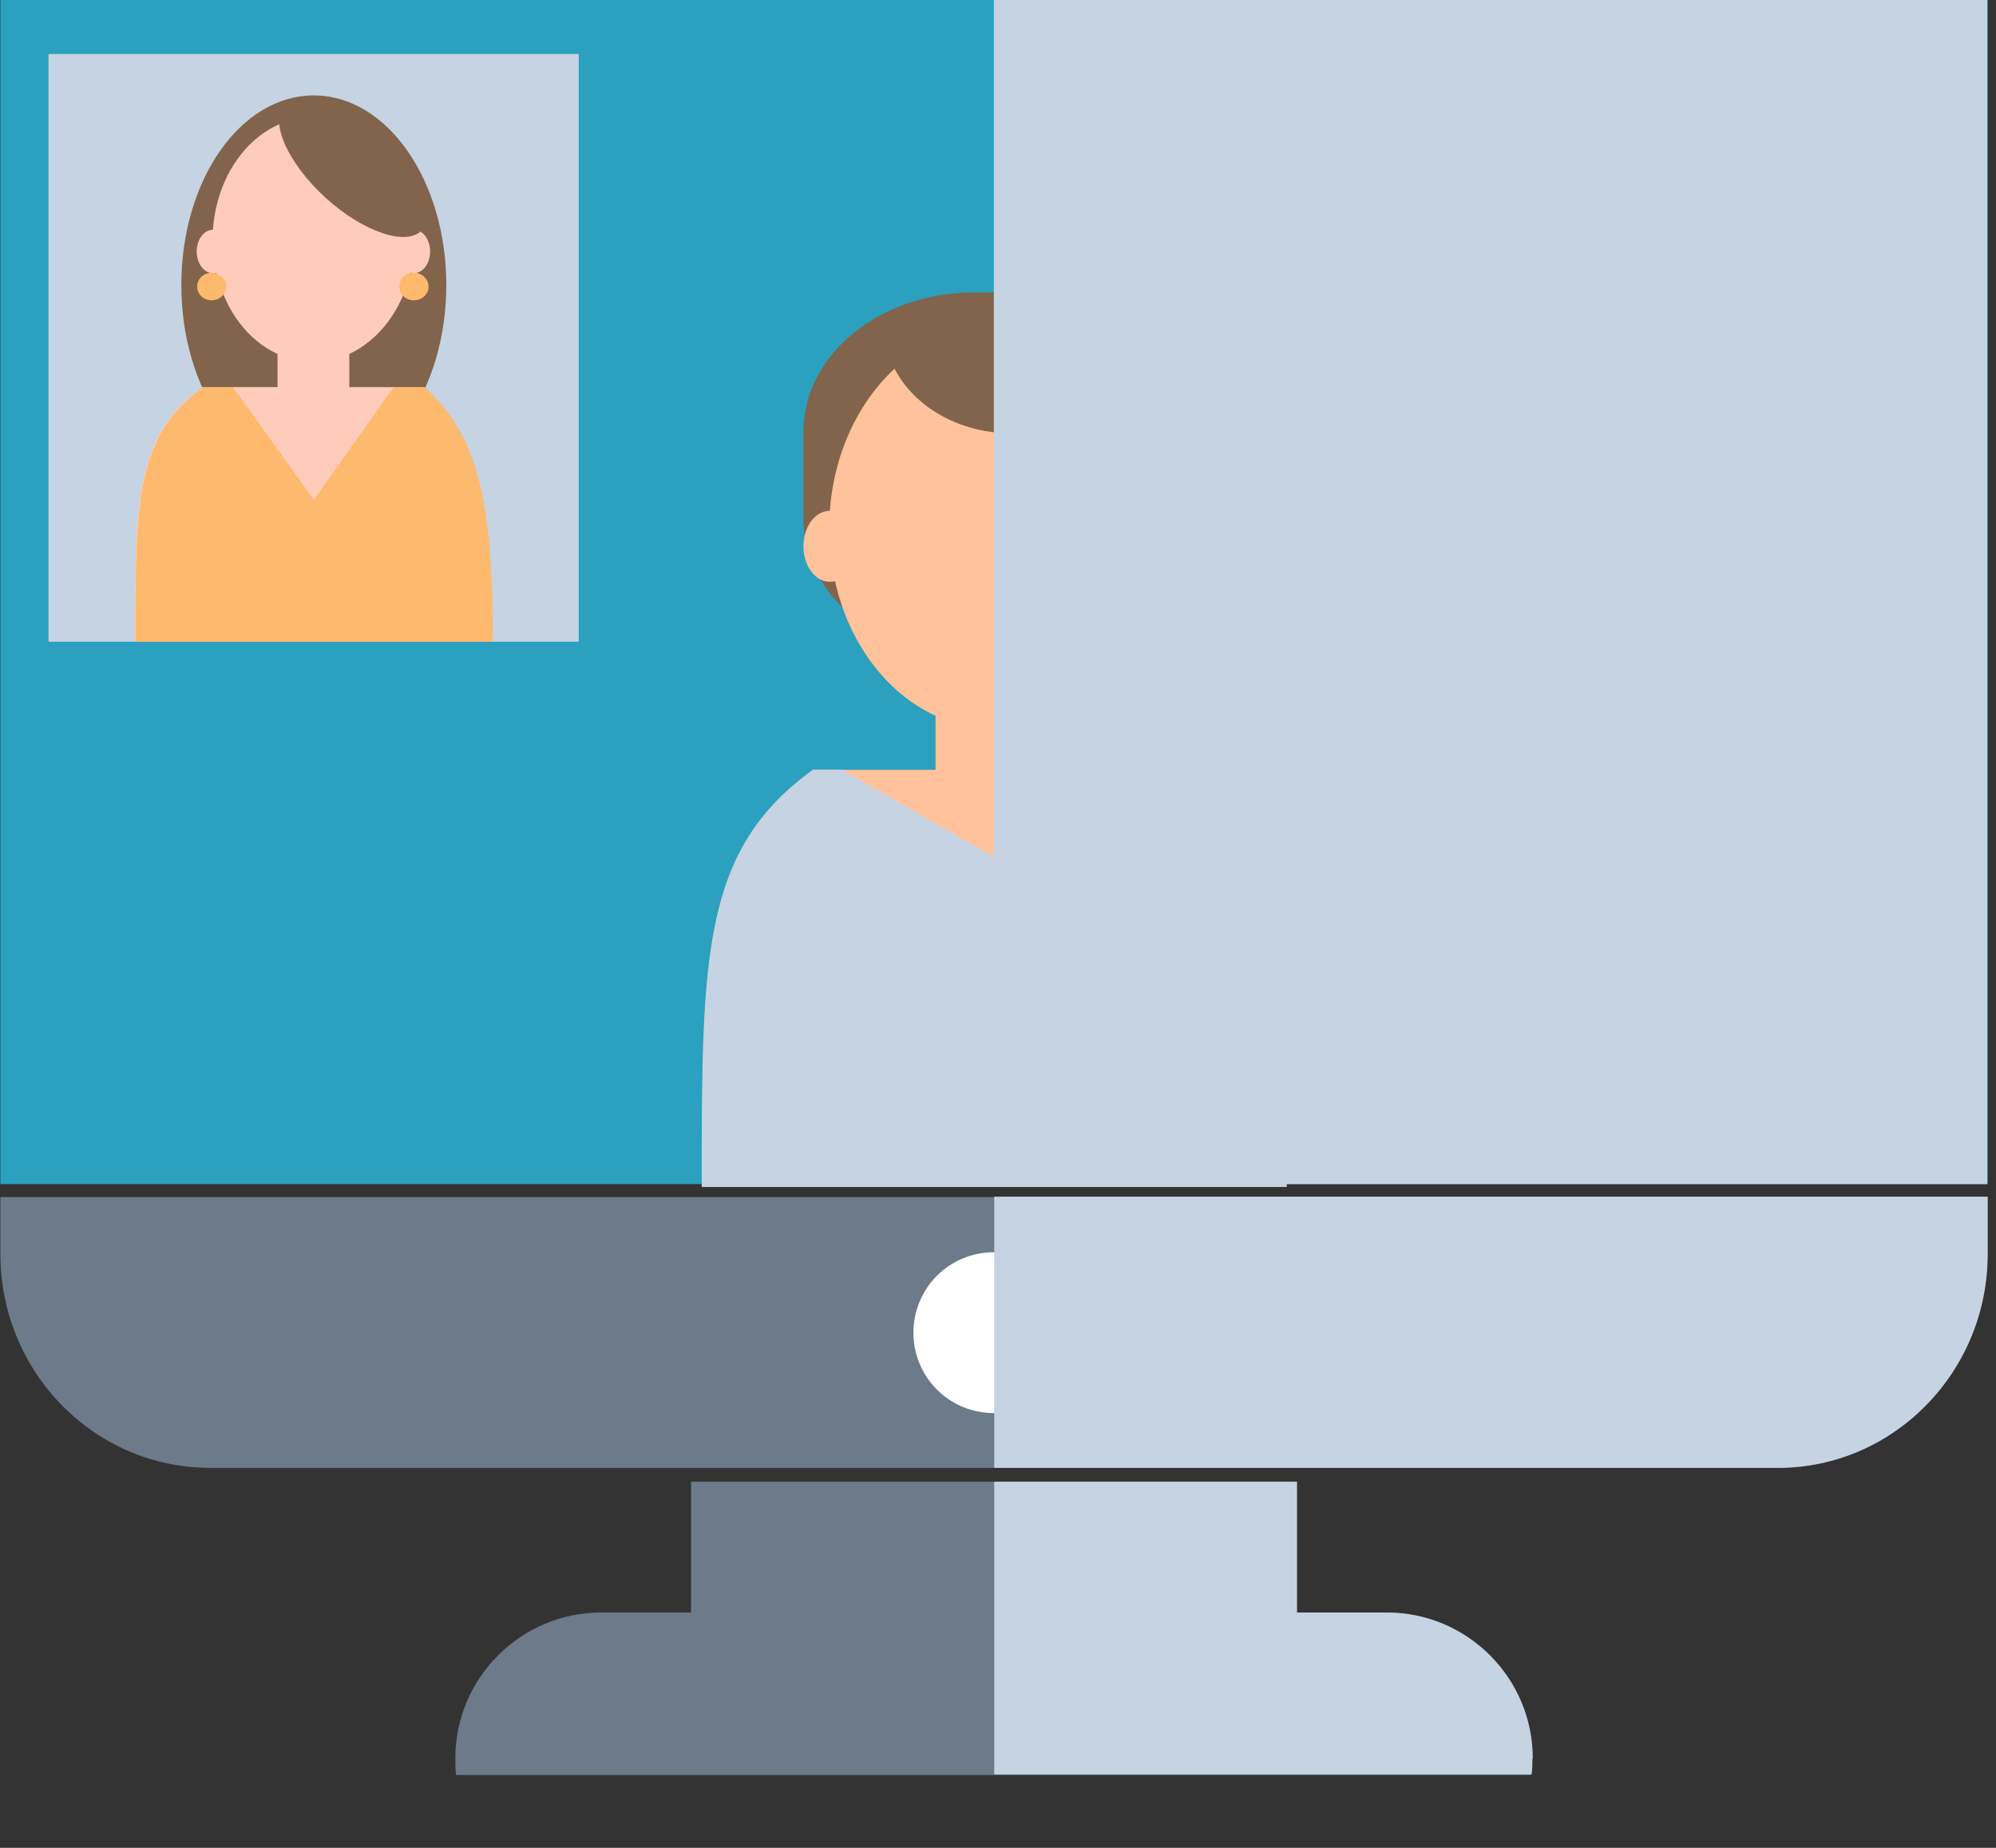 <svg width="27" height="25" viewBox="0 0 27 25" fill="none" xmlns="http://www.w3.org/2000/svg">
<rect x="0" y="0" width="27" height="25" fill="#333333" stroke="none"/>
<path d="M26.888 0H0.005V16.02H26.888V0Z" fill="#2BA0BF"/>
<path d="M0.005 16.196V16.963C0.005 18.563 1.275 19.859 2.842 19.859H24.046C25.613 19.859 26.883 18.563 26.883 16.963V16.196H0H0.005Z" fill="#6C7A89"/>
<path d="M18.755 21.816H17.54V20.046H9.348V21.816H8.133C7.045 21.816 6.159 22.702 6.159 23.79C6.159 23.864 6.159 23.939 6.17 24.014H20.707C20.718 23.939 20.718 23.869 20.718 23.79C20.718 22.702 19.833 21.816 18.745 21.816H18.755Z" fill="#6C7A89"/>
<path d="M14.532 18.03C14.532 18.627 14.047 19.118 13.444 19.118C12.841 19.118 12.356 18.633 12.356 18.03C12.356 17.427 12.841 16.942 13.444 16.942C14.047 16.942 14.532 17.427 14.532 18.03Z" fill="white"/>
<path d="M16.03 7.018C16.03 8.058 14.996 8.901 13.726 8.901H13.172C11.897 8.901 10.868 8.058 10.868 7.018V5.84C10.868 4.8 11.903 3.957 13.172 3.957H13.726C15.001 3.957 16.03 4.8 16.03 5.84V7.018Z" fill="#81644B"/>
<path d="M15.897 10.415H14.244V9.684C14.905 9.38 15.417 8.703 15.604 7.86C15.625 7.866 15.646 7.871 15.673 7.871C15.87 7.871 16.03 7.658 16.03 7.391C16.03 7.124 15.87 6.911 15.673 6.911C15.572 5.525 14.617 4.437 13.449 4.437C12.281 4.437 11.327 5.525 11.225 6.911C11.028 6.911 10.868 7.124 10.868 7.391C10.868 7.658 11.028 7.871 11.225 7.871C11.247 7.871 11.273 7.871 11.295 7.86C11.481 8.703 11.993 9.38 12.655 9.684V10.415H11.001C9.498 11.497 9.498 12.943 9.498 16.057H17.406C17.406 12.943 17.086 11.492 15.902 10.415H15.897Z" fill="#FFC29B"/>
<path d="M15.518 4.207C15.518 4.207 14.836 5.781 13.855 5.855C12.868 5.935 12.02 5.317 11.956 4.485C11.892 3.653 15.524 4.207 15.524 4.207H15.518Z" fill="#81644B"/>
<path d="M15.897 10.415H15.22L13.444 11.594L11.391 10.415H10.996C9.492 11.498 9.492 12.943 9.492 16.057H17.401C17.401 12.943 17.081 11.492 15.897 10.415Z" fill="#C5D3E2"/>
<path d="M7.829 0.731H0.656V8.682H7.829V0.731Z" fill="#C5D3E2"/>
<path d="M6.037 3.856C6.037 5.274 5.237 6.421 4.245 6.421C3.253 6.421 2.453 5.274 2.453 3.856C2.453 2.437 3.253 1.291 4.245 1.291C5.237 1.291 6.037 2.442 6.037 3.856Z" fill="#81644B"/>
<path d="M5.738 5.237H4.725V4.789C5.125 4.602 5.434 4.197 5.552 3.69C5.568 3.69 5.584 3.696 5.6 3.696C5.722 3.696 5.818 3.562 5.818 3.402C5.818 3.242 5.722 3.109 5.6 3.109C5.546 2.256 4.96 1.584 4.24 1.584C3.52 1.584 2.939 2.256 2.88 3.109C2.757 3.109 2.661 3.242 2.661 3.402C2.661 3.562 2.757 3.696 2.88 3.696C2.896 3.696 2.912 3.696 2.928 3.69C3.045 4.197 3.354 4.607 3.754 4.789V5.237H2.741C1.824 5.898 1.824 6.778 1.824 8.682H6.655C6.655 6.778 6.458 5.893 5.733 5.237H5.738Z" fill="#FFCCBC"/>
<path d="M5.738 5.237H5.327L4.245 6.762L3.152 5.237H2.752C1.834 5.898 1.834 6.778 1.834 8.682H6.666C6.666 6.778 6.469 5.893 5.743 5.237H5.738Z" fill="#FDB96D"/>
<path d="M5.706 3.114C5.503 3.338 4.917 3.141 4.405 2.677C3.893 2.208 3.642 1.648 3.845 1.424C4.048 1.2 4.629 1.397 5.146 1.861C5.658 2.33 5.909 2.89 5.706 3.114Z" fill="#81644B"/>
<path d="M3.061 3.877C3.061 3.978 2.97 4.063 2.864 4.063C2.757 4.063 2.667 3.983 2.667 3.877C2.667 3.77 2.757 3.69 2.864 3.69C2.97 3.69 3.061 3.776 3.061 3.877Z" fill="#FDB96D"/>
<path d="M5.797 3.877C5.797 3.978 5.711 4.063 5.599 4.063C5.487 4.063 5.402 3.983 5.402 3.877C5.402 3.77 5.493 3.69 5.599 3.69C5.706 3.69 5.797 3.776 5.797 3.877Z" fill="#FDB96D"/>
<g style="mix-blend-mode:multiply">
<path d="M26.882 0H13.444V16.02H26.882V0Z" fill="#C5D3E2"/>
<path d="M26.888 16.196V16.964C26.888 18.564 25.613 19.859 24.051 19.859H13.449V16.19H26.888V16.196Z" fill="#C5D3E2"/>
<path d="M20.729 23.79C20.729 23.864 20.729 23.939 20.718 24.008H13.449V20.046H17.545V21.816H18.761C19.849 21.816 20.734 22.702 20.734 23.79H20.729Z" fill="#C5D3E2"/>
</g>
</svg>

